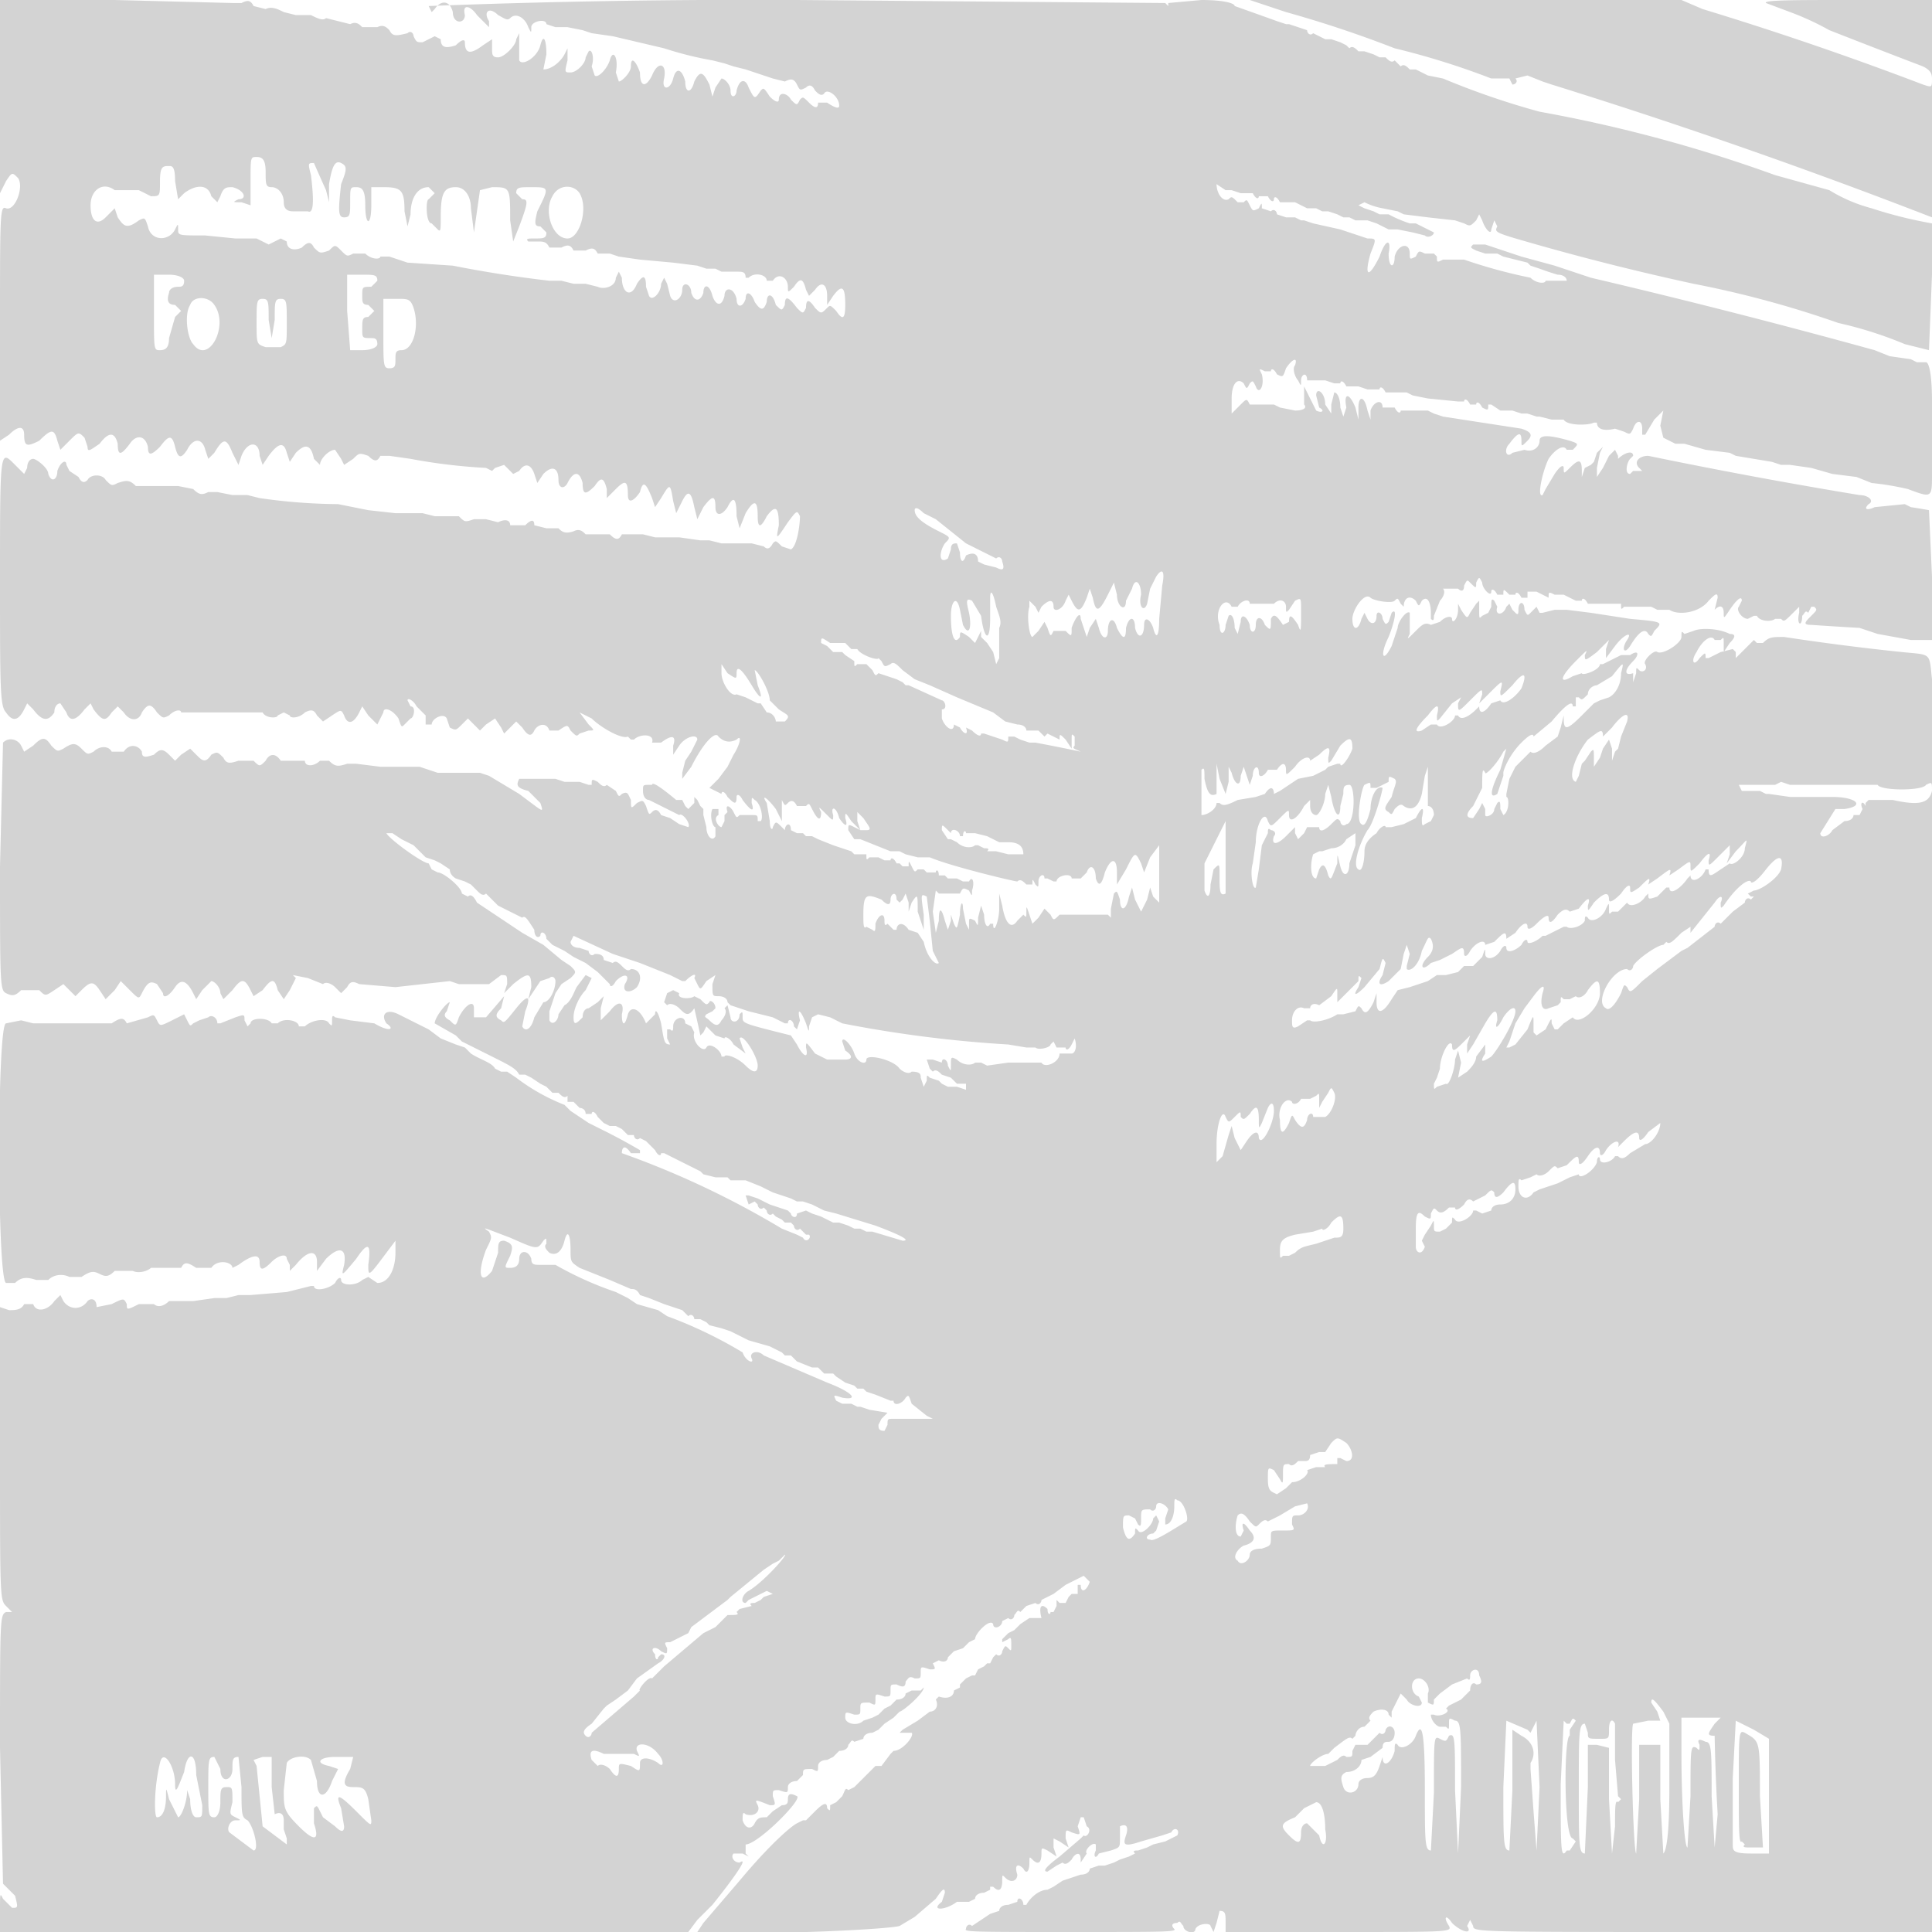 <svg xmlns="http://www.w3.org/2000/svg" width="640" height="640" viewBox="0 0 640 640" preserveAspectRatio="none"><path d="M0 32v32l2-4c2-3 2-3 4-1 2 3-1 11-4 10-2-1-2 2-2 38v39l3-2c3-3 5-3 5 0 0 4 1 4 5 2 4-4 5-4 6 0l1 3 3-3c3-3 3-3 5-1l1 3c0 2 1 1 4-1 3-4 5-4 6 0 0 4 1 4 4 0 2-3 5-3 6 1 0 3 1 3 4 0 3-4 4-4 5 0s2 4 4 1c2-4 5-4 6 0l1 3 2-2c3-5 4-5 6 0l2 4 1-3c2-5 6-5 6 0l1 3 2-3c3-4 5-5 6-1l1 3 2-3c3-3 5-3 6 2l2 2c0-2 3-5 5-5l2 3 1 2 3-2c2-2 2-2 5-1 2 2 3 2 4 0h3l7 1a187 187 0 0025 3l2 1 1-1 3-1 2 2 1 1 2-1c2-3 4-2 5 1l1 3 2-3c3-3 5-2 5 2 0 3 2 3 3 1 2-4 4-4 5 0 0 4 1 4 4 1 2-3 3-3 4 1v3l3-3c3-3 4-3 4 2 0 3 2 2 4-1 1-4 2-3 4 2l1 3 2-3c3-5 3-5 4 1l1 4 2-4c2-4 3-3 4 2l1 4 2-4c3-4 4-4 4 0 0 3 2 3 4 0 2-4 3-3 3 3l1 4 2-5c3-5 4-4 4 1 0 4 1 4 3 0 3-4 4-3 4 3-1 5-1 5 3-1 3-4 3-4 4-2 0 3-1 10-3 11l-3-1c-2-2-2-2-3-1-1 2-2 2-3 1l-4-1h-10l-4-1h-3l-7-1h-8l-4-1h-7c-1 2-2 2-4 0h-8c-1-1-2-2-4-1-3 1-4 0-5-1h-4l-4-1c0-2-1-2-3 0h-5c0-2-2-2-4-1l-4-1h-4c-3 1-3 1-5-1h-8l-4-1h-9l-9-1-5-1-5-1a190 190 0 01-26-2l-4-1h-5l-5-1h-3c-2 1-3 1-5-1l-5-1H45c-2-2-3-2-6-1-2 1-2 1-4-1-1-2-5-2-6 0-1 1-2 1-3-1l-3-2-1-2c0-2-2-1-3 2 0 3-2 4-3 1 0-2-4-5-5-5s-2 1-2 3l-1 2-3-3c-5-5-5-6-5 38 0 36 0 42 2 44 2 3 4 3 6-1l1-2 2 2c3 4 5 4 7 1 0-2 1-3 2-3l2 3c1 3 3 3 6-1l2-2 1 2c3 4 4 4 6 1l2-2 2 2c2 3 5 3 6 0 2-3 3-3 5 0 2 2 2 2 4 1 2-2 4-2 4-1h27c1 2 5 2 5 1l2-1 2 1c0 1 3 1 5-1 2-1 3-1 4 1l2 2 3-2c3-2 3-2 4 0 1 3 3 3 5-1l1-2 2 3 3 3 2-4c0-2 3-1 5 2 1 3 1 3 2 2l2-2c1 0 2-4 0-4l-1-2c0-1 2 0 3 2l3 3v3h2c0-2 4-4 5-2l1 3c2 1 2 1 4-1l2-2 2 2 2 2 2-2 3-2 2 3 1 2 2-2 2-2 2 2c2 3 3 3 4 1s4-3 5 0h3c3-2 3-2 4 0 2 2 2 2 3 1l3-1c2 0 2 0 0-2l-3-4 4 2c3 3 10 7 12 6l1 1h1c2-2 7-2 6 1h3c4-3 5-2 4 1v3l2-3c2-3 6-4 6-2l-2 4-2 3-1 4v2l3-4c4-8 8-12 9-10 2 2 4 2 6 1 2-2 1 2-1 5l-2 4-3 4-3 3 2 1 2 1c0-1 1-1 2 1 2 2 3 3 3 0 0-1 1-1 2 1 3 4 4 4 3 1 0-2 0-2 1-1 2 1 3 6 2 7h-1c0-2 0-2-2-2h-4c-1 1-1 1-2-1s-3-3-2 0l-1 1v2l-1 2c-1 0-3-3-1-4v-2h-2c-1 2 0 6 1 6v3c-1 2-3 0-3-3l-1-4v-2l-1-1-1-2-1-1v2l-2 2-1-1-1-2h-2c-6-5-8-6-8-5h-1c-2 0-2 0-2 2s1 3 2 3l8 4 2 1c1-1 4 3 3 4l-3-1-3-2-3-1c-1-2-2-2-3-1s-1 1-2-2c-1-2-1-2-3-1-2 2-2 2-2-1-1-2-1-3-3-2-1 1-1 1-2-1l-3-2c-1 1-2 0-3-1-2-1-2-1-2 1h-1l-3-1h-5l-3-1h-12c-1 2-1 3 3 4l4 4c1 3 1 3-3 0l-4-3-5-3-5-3-3-1h-14l-6-2h-13l-8-1h-3c-3 1-4 1-6-1h-3c-2 2-5 2-5 0h-8c-2-3-4-2-5 0-2 2-2 2-4 0h-5c-3 1-4 1-5-1-2-2-2-2-4-1-2 3-3 2-5 0l-2-2-3 2-2 2-2-2c-2-2-3-2-5 0-3 1-4 1-4-1-1-2-4-3-6 0h-4c-1-2-4-2-6 0-2 1-2 1-4-1s-3-2-6 0c-2 1-2 1-4-1-2-3-3-3-6 0l-3 2-1-2c-1-2-4-3-6-1l-1 41c0 39 0 41 2 42s3 1 5-1h6c2 2 2 2 5 0l3-2 2 2 2 2 2-2c3-3 4-3 6 0l2 3 3-3 2-3 3 3c3 3 3 3 4 1 2-4 3-4 5-3l2 3c0 2 2 1 4-2s4-2 6 2l1 2 2-3 3-3c1 0 3 2 3 4l1 2 3-3c3-4 4-4 6 0l1 2 3-2c3-4 4-4 5 0l2 3 2-3 2-4-1-1 5 1 5 2c1-1 3 0 4 1l2 2 2-2c1-2 2-2 4-1l12 1 18-2 3 1h10l4-3c2 0 2 0 2 3l-1 3 3-3c5-4 6-4 6 1l-1 4 2-3 2-3 3-1c1-1 2 0 2 1 0 3-2 7-4 7l-3 5c-1 4-3 5-4 3l1-5c2-5 1-6-3-1s-4 5-5 4c-2-1-2-2 0-4l1-4-6 7h-4v-3c0-3-3-1-5 3-1 3-1 3-3 1-2-1-2-2-1-3l1-3c-1 0-5 5-5 7l7 4 2 2 10 5c6 3 8 4 9 6h2l2 1 3 2 2 1 2 2h2c1 1 2 2 3 1v2h2l2 2s2 0 2 2h2c0-1 1-1 2 1l2 2 2 1h2l2 1 2 2h2c0 1 1 2 2 1l2 1 1 1 2 2c1 2 2 2 2 1h1l2 1 4 2 4 2 2 1 1 1 4 1h4l1 1h5l5 2 4 2 3 1 3 1 2 1h2l3 1 2 1 2 1 4 1 13 4c8 3 12 5 9 5l-10-3h-2l-2-1h-2l-2-1-3-1h-2l-2-1-2-1-3-1-2-1-3 1c0 2-2 1-2 0l-1-1-3-1-3-1-2-1-2-1-3-1h-1l1 3 2-1 1 1c0 1 1 2 2 1l1 1c0 1 1 2 2 1l1 1 2 1 1 1h2l1 1c0 1 1 2 2 1l1 1 1 1h1c1 1-1 3-2 1l-2-1-5-2a295 295 0 00-53-25c0-2 1-3 3 0h3v-1a202 202 0 00-11-6l-6-3-6-4-2-2a66 66 0 01-16-9l-3-2h-2l-2-1c-1-2-5-3-8-5l-2-2-3-1-5-2-4-3-4-2-2-1-4-2c-4-2-6 0-4 3 3 2 1 3-4 0l-8-1-5-1c-1-1-1 0-1 1 0 2 0 2-1 1-1-2-6-1-8 1h-2c0-2-5-3-7-1h-2c-1-2-7-2-7 0l-1 1-1-2c0-2 0-2-3-1l-5 2h-1c0-2-2-3-3-2l-3 1-2 1c-1 1-1 1-2-1l-1-2-4 2c-4 2-4 2-5 0s-1-2-3-1a1413 1413 0 01-7 2c-1-2-2-2-5 0H11l-4-1-5 1c-3 0-3 85 0 86h3c2-2 4-2 7-1h4c2-2 5-2 7-1h4c3-2 4-2 6-1s3 1 5-1h6c2 1 5 0 6-1h10c1-2 2-2 5 0h5c2-3 7-2 7 0l2-1c4-3 7-4 7-1s1 3 4 0c2-2 5-3 5-1l1 2v2l2-2c4-5 7-5 7-1v3l3-4c4-4 7-4 6 2-1 4-1 4 4-2 4-6 5-5 4 2 0 4 0 4 6-4l3-4v4c0 5-2 10-6 10l-3-2-2 1c-2 2-7 2-7 0 0-1-1-1-2 1-2 2-7 3-7 1h-1l-8 2-12 1h-4l-4 1h-4l-7 1h-8c-2 2-4 2-5 1h-5c-4 2-4 2-4 0-1-2-1-2-5 0l-5 1c0-3-2-3-3-2-2 3-6 3-8 0l-1-2-2 2c-2 3-6 4-7 1H8c-1 2-3 2-5 2l-3-1v49c0 47 0 48 2 50l2 2H2c-2 1-2 2-2 45l1 45 4 4c1 4 1 4-1 4l-3-3c-1-2-1-2-1 4v7h228l3-4 5-5c8-10 12-16 9-14-2 0-3-2-2-3h3l2 1-1-1v-3c4 0 19-15 17-16s-3-1-3 1c0 1 0 2-2 2l-3 2-2 2c-2 0-3 0-4 2s-3 2-4-1c0-2 0-3 1-2 3 1 5-1 4-3s-1-2 4 0c2 0 2 0 1-3 0-2 0-2 2-2 3 1 3 1 3-1 0-1 1-2 3-2l2-2c0-2 0-2 3-2 2 1 2 1 2-1 0-1 1-2 3-2l2-1 2-2c2 0 3-1 3-2 1-1 1-2 2-1l3-1c0-1 1-2 3-2l2-1 2-2 3-2 2-2c1 0 8-6 8-8l-1 1h-3l-2 1c0 1-1 2-3 2l-2 2-2 1-2 2-2 1-3 1c-2 2-6 1-6-1s0-2 3-1c2 0 2 0 2-2s0-2 3-2c2 1 2 1 2-1s0-2 3-1c2 0 2 0 2-2s0-2 2-2c2 1 3 1 3-1 1-1 1-2 3-1 2 0 2 0 2-2s0-2 3-1c2 0 2 0 1-2l2-1c2 1 3 0 3-1l2-2 3-1 2-2 2-1c0-2 5-7 6-5 0 2 3 1 3-1l2-1c1 1 2 0 2-1 1-1 1-2 2-1l2-2 3-1c1 1 2 0 2-1l2-1 2-1 4-3 4-2 2-1 2 2c-1 3-3 4-3 1h-1v3h-2l-1 1-1 2h-2l-1-1v2l-1 2h-1c0 1-1 1-1-1-2-2-3-1-2 3h-4l-3 2-2 2-2 1-2 2v1l2-1c1-1 1 0 1 2s0 2-1 1-1-1-2 1c0 1-1 2-2 1l-1 1-1 2h-1l-1 1-2 1-1 2h-1l-2 1-2 2v1l-2 1c0 2-2 3-5 2l-1 1c1 2 0 4-2 4l-4 3-5 3-1 1h4c1 1-3 6-6 6l-1 1-3 4h-2l-1 1-2 2-2 2-1 1-1 1-2 1c-1-1-1 0-2 2l-2 2-2 1c0 2 0 2-1 1 0-2-1-2-4 1l-3 3h-1l-2 1c-2 1-9 7-19 19l-12 14-2 3h7c20 1 57-1 60-2l5-3 7-6c2-3 3-4 3-2l-1 3c-4 3 1 3 5 0h4l2-1c0-1 1-2 3-2l2-1v-1h1c2 2 3 1 3-2 0-2 0-2 1-1 2 2 4 1 4-1-1-3 0-4 2-2 1 2 2 1 2-2 0-2 0-2 1-1 2 2 3 1 3-2 0-2 0-2 2-1l3 2-1-3v-3l2 1 3 2-1-3c0-3 0-3 2-2 3 1 3 1 2-2l1-3h1l1 3c2 1 0 4-1 3l-1 1-7 6c-4 3-6 5-4 5l3-2 2-1c1 1 2 0 3-1 1-2 3-3 3 0v1l2-3c-1-1 2-4 3-3v2c-1 2 0 3 1 1l4-1c3-1 3-1 3-4v-4c2-1 3 0 2 3s-1 4 5 2l7-2 3-1c1-2 3-1 2 1l-2 1-2 1-4 1-2 1-3 1c-1 0-2 0-1 1l-2 1-3 1-2 1-3 1h-2l-3 1c0 1-1 2-3 2l-3 1-3 1-3 2-2 1c-3 0-6 3-7 5h-1c0-2-2-3-2-1l-3 1c-2 0-3 1-3 2l-3 1-3 2-3 2c-1-1-2 0-2 1-1 1 4 1 35 1 30 0 35 0 34-1s-1-2 1-2c1-1 1 0 2 1 0 2 4 3 4 1 1-2 5-2 5-1l1 2 1-3 1-4c2 0 2 1 2 4v3h38c36 0 37 0 36-2-2-3-1-4 1-1 3 3 7 4 5 1l1-2 1 2c0 2 1 2 76 2h77V0h-29c-17 0-28 0-27 1l8 3a92 92 0 0113 6 3463 3463 0 0031 12c2 1 3 2 3 4 0 3 0 3-3 2a1124 1124 0 00-73-25l-7-3H414l12 4a384 384 0 0136 12 255 255 0 0132 10h6l1 2c1 0 2-1 1-2l4-1 5 2 3 1a1947 1947 0 01126 44v2a144 144 0 01-20-5 52 52 0 01-14-6l-18-5a476 476 0 00-78-21 259 259 0 01-32-11l-5-1-4-2h-2c-1-1-2-2-3-1l-1-1-1-1c-1 1-2 0-3-1h-2l-2-1-3-1h-2c-1-1-2-2-3-1l-1-1-2-1-3-1h-2l-2-1-2-1c-1 1-2 0-2-1l-3-1-3-1h-1l-3-1a2274 2274 0 00-14-5c0-1-4-2-11-2l-11 1v1l-1-1-122-1a2769 2769 0 00-122 2l1 2 1-1c2-3 5-3 6 1 0 4 4 4 4 1-1-4 2-3 4 0l4 4V7c-2-3 0-5 3-2 2 1 3 2 4 1 2-2 5 0 6 3 1 2 1 2 1 0s5-3 5-1l3 1h4l5 1 3 1 7 1 17 4a115 115 0 0016 4l4 1 3 1 4 1 3 1 3 1 3 1 4 1c2-1 3-1 4 1s1 2 3 1c1-1 2-1 3 1 1 1 2 2 3 1 1-2 5 1 5 4 0 1-1 1-4-1h-3c0 2-1 2-3 0s-2-2-3-1c-1 2-1 2-3 0-1-2-4-3-4 0 0 1-1 1-3-1-2-3-2-3-3-2-2 3-2 3-4-1-1-3-3-3-4 1 0 2-2 3-2 0 0-2-2-4-3-4l-2 3-1 3-1-4c-2-4-3-5-5-1-1 4-3 4-3 0-1-4-3-5-4-1s-4 4-3 0c1-5-2-6-4-1-2 4-4 4-4-1-1-3-3-6-3-2 0 2-3 5-4 5l-1-3c1-5-1-8-2-4-1 3-4 6-5 5l-1-3c1-3 0-6-1-5l-1 2c0 2-3 5-5 5s-2 0-1-4v-4l-1 2c-1 2-4 5-7 5l1-5c0-5-1-7-2-3s-6 7-7 5v-9l-1 2c0 2-4 6-6 6s-2-1-2-3v-3l-3 2c-4 3-6 3-6-1 0-1-1-1-3 1-3 1-5 1-5-2l-2-1-4 2c-2 0-2 0-3-2 0-1-1-2-2-1-4 1-5 1-6-1-1-1-2-2-4-1h-5c-1-1-2-2-4-1l-4-1-4-1c-1 1-3 0-5-1h-5l-4-1c-2-1-4-2-6-1l-4-1c-1-2-2-2-4-1h-3L38 0H0v32m83 28v8l-3-1c-3 0-3 0-1-1 3 0 2-3-2-4-2 0-3 0-4 3l-1 2-2-2c-1-4-5-4-9-1l-2 2-1-6c0-5-1-5-2-5-2 0-3 0-3 5s0 5-3 5l-4-2h-8c-4-3-8 0-8 5s2 7 5 4l3-3 1 3c2 3 3 4 7 1 2-1 2-1 3 2 1 5 7 5 9 1 1-2 1-2 1 0s0 2 9 2l10 1h7l2 1 2 1 2-1 2-1 2 1c0 3 3 3 5 2 2-2 3-2 4 0 2 2 2 2 5 1 2-2 2-2 4 0s2 2 4 1h4c2 2 5 2 5 1h3l6 2 15 1a397 397 0 0032 5h4l4 1h4l4 1c2 1 6 0 6-3l1-2 1 2c0 5 3 7 5 2 2-3 3-3 3 1l1 3c1 2 4-1 4-4l1-2 1 2 1 4c1 3 4 1 4-2s3-2 3 1c1 3 3 3 4 0 0-3 2-3 3 1 1 3 3 4 4 0 0-3 3-3 4 1 0 3 2 3 3 0 0-3 2-2 3 1 2 3 3 3 4 0 0-3 2-3 3 1 2 2 2 2 3 0 0-3 1-3 4 1 2 2 2 2 3 0 0-3 1-3 3 0 2 2 2 2 4 0 1-1 1-1 3 1 2 3 3 3 3-2 0-6-1-7-4-3l-2 3v-3c0-4-2-5-4-2l-2 2-1-2c-1-4-2-4-4-1-2 2-2 2-2 0 0-3-3-5-5-2h-2c0-2-4-3-6-1h-1c0-2-1-2-3-2h-5l-2-1h-3l-3-1-8-1-11-1-7-1-3-1h-4c-1-2-2-2-4-1h-4c-1-2-2-2-4-1h-4c-1-2-2-2-4-2h-3c-1-1 0-1 2-1 3 0 4 0 4-2l-2-2c-2 0-2-1-1-5 4-8 4-8-2-8-4 0-5 0-5 2l2 2c2 0 2 1-1 9l-2 5-1-7c0-11 0-11-6-11l-4 1-1 7-1 7-1-8c0-4-2-7-5-7-4 0-5 2-5 10 0 4 0 5-1 4l-2-2c-2 0-2-8-1-8l2-2-2-2c-4 0-6 4-6 9l-1 4-1-5c0-7-1-8-7-8h-4v6c0 7-2 7-2 0 0-5-1-6-3-6s-2 0-2 5c0 4 0 5-2 5s-2-2-1-11c2-5 2-6 0-7s-3 1-4 7v6l-1-4a638 638 0 01-4-9c-2 0-2 0-1 4 1 8 1 13-1 12h-5c-2 0-3-1-3-3 0-3-2-5-4-5s-2-1-2-5-1-5-3-5-2 0-2 8m320 1c0 3 2 6 4 5 1-1 1-1 3 1h2c1-1 1-1 2 1s1 2 3 1c1-2 1-2 1 0l3 1c1-1 2 0 2 1l3 1h3l2 1h1l3 1 9 2 9 3c3 0 3 0 1 5-2 7-1 9 3 1 2-6 4-6 3-1 0 5 2 5 2 1 1-4 5-5 5-1 0 2 0 2 2 1 1-2 1-2 3-1h3l1 1c0 2 0 2 2 1h7a173 173 0 0022 6c2 2 5 2 5 1h7c0-1-1-2-3-2a90 90 0 01-6-2l-3-1-1-1-4-1-4-1-2-1h-4l-3-1c-2-1-2-1-1-2h4l12 4 11 3 12 4a2498 2498 0 0194 24l5 2 7 1 2 1h3c1 0 2 4 2 13l1-27c0-22-1-28-1-15l-1 25-8-2a130 130 0 00-22-7 339 339 0 00-48-13 845 845 0 01-52-13c-14-4-14-4-13-6l-1-2-1 3c0 2-2 0-3-3l-1-2-1 2c-2 2-2 2-4 1l-3-1-9-1-8-1-2-1-5-1a22 22 0 01-6-2l-2 1 2 1 3 1 2 1h3a40 40 0 007 3h2l6 3c0 1-2 2-3 1l-4-1-5-1h-3l-2-1-2-1-3-1h-4l-2-1h-2l-2-1-3-1h-2l-2-1h-3l-2-1-2-1h-5c-1-2-2-2-2-1s-1 1-2-1h-3c0 1-1 1-2-1h-4l-3-1h-2l-3-2m-220 4c-3 5 0 14 5 14 4 0 7-10 4-15-2-3-7-3-9 1M51 104c0 12 0 12 2 12s3-1 3-4a2374 2374 0 012-7l2-2-2-2c-2 0-3-1-2-4 0-1 1-2 3-2 1 0 2 0 2-2 0-1-2-2-5-2h-5v13m64-1l1 13h4c3 0 5-1 5-2 0-2-1-2-2-2-3 0-3 0-3-3s0-4 2-4l2-2-2-2c-2 0-2-1-2-3 0-3 0-3 3-3l2-2c0-2-1-2-5-2h-5v12m-52-2c-2 3-1 11 1 13 5 7 12-6 7-13-2-3-7-3-8 0m22 6c0 7 0 7 3 8h5c2-1 2-1 2-8s0-8-2-8-2 1-2 7l-1 6-1-6c0-6 0-7-2-7s-2 1-2 8m42 4c0 10 0 11 2 11s2-1 2-3 0-3 2-3c4 0 6-8 4-14-1-3-2-3-5-3h-5v12m299 11c-1 3-1 3-3 2-1-2-2-2-2-1h-2c-2-1-2-1-1 1 1 4-1 7-2 4-1-2-1-2-2-1-1 2-1 2-2 0-2-2-4 0-4 5v5l3-3c2-2 2-2 3 0h8l2 1 5 1c3 0 4-1 3-2v-6l2 4 2 4c2 1 3 0 1-1l-1-4c0-3 3-1 3 3l2 3v-3l1-4c1 0 2 2 2 5l1 3 1-3c-1-5 1-5 3 0l1 4v-4c0-4 2-4 3 1l1 3v-3c1-3 4-4 4-1h4c1 2 2 2 2 1h9l2 1 3 1 13 2 13 2c3 1 4 2 2 4s-2 2-2 0c0-3-1-3-4 1-2 2-1 5 1 3l4-1c3 1 5-1 5-3s3-2 10 0c3 1 3 1 1 3h-2c-1-2-4 0-6 3-2 4-4 13-2 12l1-2 3-5c2-3 3-3 3-2 0 2 0 2 2 0 3-3 4-3 4 1v2l1-3 2-1 1-1 1-3 2-2-1 2-1 5v3l2-3 2-4 2-2 1 2v1c2-2 5-3 5-1l-1 1c-1 1-2 5 0 5l1-1h3l-1-1c-2-2 0-4 3-4a1783 1783 0 0070 13c3 0 5 2 3 3-2 2 0 2 2 1l10-1 2 1a190 190 0 016 1l1 22v21h-7l-11-2-6-2a1371 1371 0 01-16-1c-3 0-2-1 0-3s2-2 1-3h-1l-1 2c-1-1-1 0-2 1 0 4-2 3-1-1v-2l-2 2c-3 3-3 3-4 2h-2c-1 1-5 1-6-1h-1l-2 1c-2 0-4-3-3-4l1-2c0-2-2 0-4 3s-2 3-2 1-1-3-3-1l1-4c0-2-1-1-3 1-3 4-10 5-13 3h-4l-2-1h-9c-1 1-1 1-1-1h-11c-1-2-2-2-2-1h-2l-2-1-2-1h-3c-2-1-2-1-2 1l-2-1-2-1h-3v2h-2c-1-2-2-2-2-1h-2c-2-2-2-2-2 0h-2c-1-2-2-2-2-1 0 2-3-1-3-3-1-2-1-2-2 0 0 2 0 2-2 0-1-1-1-1-2 1 0 2-1 2-2 1h-5c1 1 0 3-1 4l-2 5c0 1 0 2-1 1v-2c0-3-1-6-3-4-1 2-1 2-2 0-2-2-4-1-4 2l-1-1c-1-2-1-2-2-1s-7 0-8-1c-2-2-6 4-6 7 0 4 2 4 3 0l1-2 1 2c1 2 3 2 3-1 0-2 2-1 2 1 1 2 1 2 2 1l1-3c2-2 1 3-1 8-3 6-2 9 1 3l2-6c0-2 3-6 4-5v7c-1 2-1 2 2-1 2-2 3-3 5-2l3-1c2-2 4-2 4-1 0 2 2 0 2-3v-2l1 2c2 3 2 3 3 1l2-3 1-1v3c0 3 0 3 1 2l2-1 1-2c0-2 0-3 1-2l1 2c-1 3 2 3 3 0l1-1 1 2 1 1c1 1 1 0 1-1 0-3 2-3 2 0 1 2 1 2 2 1l2-2 1 2h1l4-1h4l8 1 13 2c11 1 11 1 8 4-1 2-1 2-2 1-1-2-3-1-6 4-2 3-3 1-1-2s-1-2-4 2l-3 4v-3l1-3-4 4c-4 3-4 3-4 1 1-2 1-2-3 2-5 5-6 8-1 5l3-1c0 1 6-1 6-3h1l6-3h3c3-2 3 0 1 2-3 3-3 5 0 4v3l1-3c0-2 0-2 1-1s3 0 2-2c-1-1 3-5 4-4 2 1 8-3 8-5s0-2 1-1l3-1c2-1 8-1 12 1 2 0 2 1 0 3l-2 3v-3c0-2 0-2-1-1h-2c-1-2-4 0-6 4-2 3-1 5 1 2 2-2 2-2 2 0h1l4-2 4-1 1 1v2l5-5 1-1 1 1h2c2-2 3-2 7-2a824 824 0 0039 5c10 1 9 0 10 9l1-33-1-35c0 8 0 8-8 5a94 94 0 00-12-2l-5-2-8-1-7-2-7-1h-3l-3-1-12-2-2-1-8-1-7-2h-3l-2-1-2-1-1-4 1-5-3 3-3 5h-1v-2c0-3-2-3-3 0-1 2-1 2-3 1l-3-1c-4 1-6 0-6-2h-1c-2 1-9 1-10-1h-4l-4-1h-1l-3-1h-2l-3-1h-4l-3-2h-1c0 2 0 2-2 1-1-2-2-2-2-1h-2c-1-2-2-2-2-1h-2l-10-1-5-1-2-1h-7c-1-2-2-2-2-1h-4l-3-1h-4c-1-2-2-2-2-1h-2l-3-1h-6c0-3-2-2-2 0s0 2-1 0c-1-1-2-4-1-5 1-3-1-2-3 1m-123 47c0 2 2 4 8 7 4 2 4 2 2 4-2 3-2 7 1 5l1-3c0-2 1-2 2-2l1 3c0 3 1 4 2 1 2-1 4-1 4 2l2 1 4 1c2 1 3 1 2-2 0-1-1-2-2-1l-2-1-8-4-10-8-2-1-2-1c-2-2-3-2-3-1m80 22l-2 4-1 5c-1 3-3 1-2-3 0-4-2-6-3-2l-2 4c0 4-3 2-3-2l-1-4-2 4c-3 6-4 6-5 1l-1-3-1 3c-2 5-3 5-5 1l-1-2-1 2c-1 3-4 4-4 2 0-3-2-2-4 0l-1 2-1-2-2-2v2c-1 3 0 10 1 10l2-2 2-3 1 2c1 3 1 3 2 1h4c2 2 2 2 2-1 1-3 3-6 3-3l2 6 1-3 2-3 1 3c1 4 3 4 3 1 0-4 2-5 3-1 2 4 3 4 3 0 1-4 3-4 3 0 1 4 3 3 3-1 0-3 2-2 3 1 1 4 2 3 2-3l1-11c1-5 0-6-2-3m-55 7v7c0 8-2 7-3-1l-3-5c-2-1-2 0-1 4 1 5 0 8-2 4l-1-5c-1-5-3-3-3 2 0 6 1 10 3 7 0-2 0-2 3 0l2 2 1-2 1-2v2l2 2 2 3 1 4 1-2v-10c1-2 0-4-1-7-1-5-2-6-2-3m101 1l-2 3c-1 1-1 1-1-1s-2-3-4-1h-8c0-2-3-1-4 1h-2c-2-4-6 1-4 6 0 4 2 3 2 0l1-3c1-1 2 1 2 4l1 2 1-4c0-3 2-2 3 1 0 3 2 3 2 0s2-3 3 0c2 2 2 2 2-2 1-2 2-1 4 2a445 445 0 012-1c0-3 1-2 3 1 1 3 1 2 1-5 0-4 0-4-2-3m-157 14l2 1 2 2h3l1 1 3 2c0 2 0 2 1 1h3l2 2c1 2 1 2 2 1l3 1 3 1 2 1 1 1h1l11 5c1 0 2 3 0 3v3c1 3 4 5 4 2l2 1c1 2 3 3 2 0l2 1c2 2 3 2 3 1h1l3 1 3 1c2 1 2 1 2-1h2l2 1 3 1h2a583 583 0 0115 3c-2-1-3-1-2-2v-3c-1-1-1-1-1 1v3l-2-3c-2-2-2-2-2 0l-2-1-2-1-1 1-2-2h-4c0-1-1-2-3-2l-4-1-4-3-12-5-9-4-5-2-4-3c-2-2-3-3-4-2-2 1-2 1-3-1l-1-1c0 1-6-1-7-3h-2l-2-2h-5c-3-2-3-2-3 0m-33 10c0 3 3 8 5 7l3 1 4 2h1l2 3c2 0 3 2 3 3h3c2-2 1-2-2-4l-3-3c0-3-4-10-5-10l1 5c2 5 1 5-2 0s-5-7-5-4c0 2 0 2-3 0l-2-3v3m295 1l-5 3c-1 0-3 1-3 3-2 2-2 2-3 1h-1v3h-1c0-2-2-1-7 5l-6 5c0-1-1-1-4 2-4 4-6 9-6 10v1l-1 3-1 3c-3 2-2-2 1-8l2-7-1 1c-2 4-6 8-6 7-1-2-1 0-1 5l-3 6c-2 2-3 4 0 4l2-3 1-2 1 2v2c0 1 3 0 3-2l1-2c1-1 1 0 1 2l1 2c2-1 2-6 1-6v-1l1-5 2-4 3-3 2-2c1 1 3 0 5-2l4-3 1-3 1-4v1c0 4 1 4 6-1l4-4 2-1 3-1c2-1 4-4 4-8 1-4 1-4-3 1m-33 3c-4 4-4 4-4 2 1-4 1-4-4 1l-3 3 1-3c0-2 0-2-4 2s-4 4-4 1l1-2-3 2-4 5c-1 1-1 1-1-1 1-4 0-4-3 0-4 4-5 6-2 5l3-2h2c1 2 6-1 6-3h1c1 2 4 0 6-2l1-1c0 3 2 2 4-1l3-1c1 2 5-1 7-4 2-5 1-6-3-1m33 14l-3 3c0-3-1-2-5 1-4 5-7 13-4 14l1-2 1-4 1-1 2-3c1-1 1-1 1 3v2l2-3 1-3 2-3 1 3v4l1-3 1-1 1-4 2-5c1-4-2-2-5 2m-90 6l-3 5c-1 1-1 1-1-1 1-4 0-4-3-1l-3 2c0-2-3-1-5 2-3 3-3 3-3 1s-1-3-3 0h-3c-1 2-3 3-3 1 0-3-2-2-2 1l-1 3-1-3-1-3-1 3c0 4-2 3-3-1l-1-2v5l-1 4-2-5-1-5v10c-2 1-3 0-4-5 0-3 0-4-1-3v15c2 0 5-2 5-4h1c1 1 2 1 6-1l6-1 3-1c2-3 3-2 3 0l2-1 3-2 3-2 5-1 4-2 1-1 3-1h1c0 2 3-2 4-5 0-4-1-4-4-1m28 10l-1 6c-1 4-3 6-6 4-1-1-2 0-3 1-1 2-1 2-2 1-2-1-1-2 1-5 1-4 2-5 1-6-2-1-2-1-2 1l-2 1-2 1h-2c0-2 0-2-2-1-1 1-3 12-1 13 1 1 2-1 3-5 0-4 2-8 4-7 0 1-3 12-5 14-3 5-5 12-3 13 1 1 2-2 2-6 0-2 1-4 4-6 1-2 3-3 3-2h2l4-1 4-2c2-4 3-4 2 0 0 2 0 3 1 2l2-1 1-2c0-2-1-3-2-3v-13l-1 3m104 3l1 2h6l2 1h1l7 1h14c8 0 11 3 4 4h-3l-5 8c0 2 3 1 4-1l4-3c2 0 3-1 3-2h2l1-2c-1-2 0-3 1-1v-1l1-1h8c9 2 12 1 13-3 0-3 0-3-2-2-1 2-15 2-16 0h-29l-3-1-2 1h-12m-136 0l-1 3c0 3-2 7-3 7s-2-1-2-3v-2l-2 2c-2 4-5 6-5 3 0-2 0-2-3 1s-3 3-4 1c-1-4-4 1-4 7l-1 7c-1 3 0 9 1 8l1-6 1-8 2-4c0-1 0-2 1-1 1 0 2 1 1 2-1 3 1 3 4 0l3-3v2l1 2 2-2 1-2h4c0 2 2 1 4-1s2-2 3-1c0 1 1 2 2 1 3 0 3-13 1-13s-2 1-2 3l-1 4c0 5-2 3-3-3l-1-4m-186 6l1 6c0 3 1 3 1 2 1-2 1-2 3 0l1 1c0-2 2-3 2 0l2 1h2l1 1h2l2 1 5 2 6 2 1 1h4c0 2 0 2 1 1h3l2 1h2c0-1 1-1 2 1h1l1 1h2c0-2 0-2 1 0s1 2 2 1h2l1 1h3c0-1 1-1 1 1h2l1 1h3l2 1h2c1-2 2 0 1 3 0 2 0 2-1 0-2-1-2-1-3 1h-7l-1-1-1 7 1 7 1-4c0-5 1-4 2 0l1 3 1-3v-2l1 3c1 2 1 2 2-3 0-4 1-5 1-2l1 5 1 2v-2c0-2 0-2 2-1 1 2 1 2 1-1l1-4 1 3c0 3 1 5 2 3h1c0 4 2-1 2-5v-5l1 4c1 6 3 8 5 5l2-2c1 1 1 1 1-1s0-2 1 1l1 3 2-2 2-3 2 2c1 2 1 2 3 0h16l1 1v-3l1-5c1-1 1-1 2 2 0 4 2 4 3-1l1-3 1 4 2 4 2-4 1-4 1 3 2 2v-19l-3 4-2 5-1-3c-2-4-2-4-5 2l-3 5v-4c0-5-2-5-4 0-1 4-2 5-3 2 0-4-2-5-3-2l-2 2h-3c0-2-5-1-5 1h-1l-2-1h-1c0-2-2-1-2 1s0 2-1 1c-1-2-1-2-1 0h-2c-1-1-2-2-3-1-1 0-22-5-29-8h-4l-4-1-2-1h-3l-10-4h-2l-2-3c0-2 0-2 2-1l2 1h2c2 0 1-1-1-4l-2-2v3l1 3-3-3c-2-3-2-3-2-1 1 3 0 3-2 0-1-4-3-4-2-1 0 2 0 2-2 0-3-3-3-3-2-1 0 3-1 3-3-1-1-2-1-2-2-1h-3c-1-2-2-2-3-1s-1 1-2-1v7l-2-4c-3-4-5-5-3-2m149 12l-4 8v9c1 3 2 2 2-2l1-5c2-2 2-2 2 2 0 5 0 7 2 6v-24l-3 6m-91-3l2 3h1l2 1c2 2 5 2 6 1h1l2 1c1 0 2 0 1 1h3l4 1h5c0-3-2-4-5-4h-3l-2-1-2-1-4-1h-3c0-1-1-1-1 1h-1c0-2-3-3-3-1l-1-1c-2-2-2-2-2 0m-184 1c1 2 12 10 14 10l1 2 2 1c2 0 8 5 8 7l2 1c1-1 2 0 3 2l3 2 6 4 6 4 7 4 6 5 3 2c2 2 2 2 0 4l-3 2-2 3-2 6v3c1 2 3 0 3-2l2-3c2-1 3-4 4-6l3-4 2 1-2 4c-2 2-4 6-4 9s1 2 3 0c0-2 1-3 2-3l3-2 2-2-1 4v4l3-3c3-4 5-3 4 1 0 4 1 4 2 0 1-3 4-2 6 3l3-3c0-2 1-1 2 3 1 6 1 7 3 7l-1-2v-3h1c1 1 1 0 1-1 0-3 4-4 4-1l2 1 1 2c-1 3 3 7 4 5s5 1 5 3h1c0-1 4 0 7 3s4 2 4 0c0-3-5-11-6-9l1 3 1 2-4-3c-1-2-3-3-3-2l-3-1-3-3-1 2-1 1a452 452 0 00-2-9c-2 3-3 2-5 0-1-1-3-2-4-1l-1-1 1-3 2-1 2 1c-1 2 4 2 5 1l2 1c2 2 2 2 3 1 0-1 2 0 2 2l-1 1-2 1c-1 1 0 1 1 2 2 2 3 2 4 0 1-1 2-3 1-4l1-1 1 4c0 2 3 2 3-1 1-1 1-1 1 1s0 2 16 6l2 3c2 4 4 5 3 1 0-2 0-2 3 2l4 2h6c2 0 3-1 0-3l-1-3c0-2 3 1 4 4s4 4 4 2 9 0 11 3c1 1 3 2 4 1 3 0 3 1 3 2l1 3 1-2c0-2 0-2 1-1l3 1 1 1 2 1h3l3 1v-2h-3l-1-1-1-1-3-1c-1-1-2-2-3-1l-1-1-1-3h2l3 1c0-2 2-1 2 1 1 2 1 2 1 0 0-3 0-3 2-2 2 2 5 2 6 1h2l2 1 7-1h11c1 2 6 0 6-3h4c1 0 2-2 1-5l-1 2c-1 2-2 2-2 1h-3l-1-2-1 1c0 1-4 2-5 1h-3l-6-1a411 411 0 01-55-7l-4-2-4-1-2 1-1 3c0 2 0 2-1-1-2-5-3-5-2-1l-1 3-1-1c0-2-2-3-2-1h-1l-4-2-8-2-6-2-1-1c0-1-1-2-3-2s-2 0-2-4l1-3-3 2c-2 3-2 3-3 1l-1-2c1-2-1-1-3 1h-1l-4-2-10-4-6-2-3-1-13-6-1 2c0 1 1 2 3 2l3 1c0 1 1 2 2 1 1 0 3 0 3 2l3 1c1-1 2 0 3 1s2 2 3 1c3 0 4 3 2 6-2 2-5 2-4-1 2-3 0-4-3-1-1 2-2 2-2 1l-4-4-4-3-2-1-2-1-3-2-2-1-2-1-2-2c0-2-2-3-2-1-1 1-2 0-2-2-2-3-3-5-4-4l-4-2-4-2-2-2-2-2c-1 1-2 0-3-1l-2-2-2-1-3-1s-2-1-2-3l-3-2-2-1-3-1-2-2-2-2-2-1-2-1-3-2h-2m318 2c-1 2-3 3-5 3l-3 1h-1l-2 1c-1 3-1 8 1 8l1-3c1-2 2-2 3 2 1 2 1 1 3-4 0-4 0-3 1 1s3 3 3-1l2-6v-4l-3 2m129 4l-3 4 1-3v-3l-4 4c-3 3-3 3-3 1 1-3 0-3-3 1-3 3-3 3-3 1s0-2-4 1l-3 2c1-3 0-2-4 1l-3 2c1-3 0-2-3 1-3 2-3 2-3 0 0-1-1-1-3 2-3 3-4 3-4 2 0-3-2-2-5 1-2 3-2 3-2 1 1-3 0-3-3 1l-3 1c-1-1-2-1-4 1-2 3-3 3-3 1 0-1-1-1-4 2-2 2-3 2-3 1 0-2-2-1-4 2l-3 2c0-3-1-2-4 1l-3 1c0-2-3-1-5 2-1 2-2 2-2 1 0-3-1-2-4 0l-4 2-3 1c-3 3-4 1-1-2 2-2 2-4 1-6-1-1-1 0-3 4-1 5-4 7-5 6v-1l1-4-1-3-1 3-1 5-1 1-3 3c-3 2-4 1-2-2l1-4c-1-2-1-2-2 2l-5 6c-3 3-4 3-2 0l1-3c-1-1-1-1-1 1l-7 7v-3c0-2 0-2-2 1l-4 3c-2-1-3 0-3 1h-2c-2-1-4 1-4 4 0 2 0 3 2 2l3-2h1c1 1 6 0 9-2h2l4-1c1-2 1-2 2-1 1 2 2 2 4-2l1-3v3c0 4 2 4 5-1l2-3 4-1 6-2 3-2h3l4-1 2-2h3l3-3c1-3 1-3 1-1s3 2 5-1c1-2 2-2 2-1 0 2 3 1 5-1 1-2 2-2 2-1s3 0 5-2h1l6-3h1c1 1 5 0 6-2 0-1 0-2 1-1 1 2 5 0 6-3 1-2 1-2 1 0s0 2 1 1h2l2-2 1-1c1 2 5 0 6-2l1-1c0 2 0 2 3 1l3-3h1c0 3 4 0 6-3l1-1c0 3 4 1 5-2h1c0 3 1 2 4 0l3-2c1 1 5-2 5-5 1-4 1-3-3 1m10 6c-3 4-5 5-5 4-1-1-5 2-9 8-1 1-1 1-1-1 1-2 0-3-2 0l-8 10v-2l-3 2c-3 3-4 4-5 3l-1 1c1 1 1 1 0 0-2 0-9 5-10 7 0 1-1 2-2 1-5 0-11 11-7 13 1 1 3-1 5-5 1-3 1-3 2-2 1 2 1 2 5-2l5-4 8-6 2-1 9-7c0-1 1-2 2-1l1-1 3-3 4-3c0-1 1-2 2-1l1-1h-1l-1-1 2-1c2 0 8-4 9-7 1-5-1-5-5 0m-290 10c0 2-1 2-3 0-5-2-6-2-6 5 0 3 0 5 1 4l2 1c1 1 1 0 1-2 1-3 3-4 3-1 0 1 0 2 1 1l2 2h1c0-2 2-3 4 0l3 1 2 3c1 5 4 8 5 7l-2-4-1-10-1-8c-2-1-2-1-1 6v5l-2-6c0-6 0-6-2-3l-1 3v-3l-1-3-1 2-1 1-1-1c0-3-2-2-2 0m231 30c-1 2-3 3-4 2l-2 1h-2c-1-1-1-1-1 1l-1 1-3 1c-2 1-3-1-2-5 1-3 0-3-3 1l-3 4-3 5-2 6-1 2h1l2-1 4-5c2-5 2-5 2-2v3l1 1 3-2c2-4 2-4 2-2l1 2h1l2-2 3-2c2 3 9-3 9-8s-1-5-4-1m-28 9c-2 4-3 4-2 1 0-4-1-4-4 1l-4 7-2 3v-3l1-3-2 2c-3 3-4 4-4 1-1-2-4 4-4 8l-1 3-1 2c0 2 0 2 1 1l3-1c1 1 3-5 3-8l1-3 1 4-1 5 3-2c1-1 3-3 3-5l3-4v3c-2 3-1 3 2 1 2-2 8-12 8-15 0-2-2-1-4 2m-58 25l-2 3-1 2v-3c0-2 0-2-1-1l-2 1h-3c-1 2-3 2-3 1-2-2-5 2-4 6 0 5 1 5 3 1 1-3 1-3 2-1 2 3 3 3 4 0 0-2 2-3 2-1h4c2-1 4-6 3-8s-1-2-2 0m-20 5l-2 5c-1 2-1 2-1-1 0-5-1-5-3-2-2 2-2 2-3 1 0-2 0-2-2 0s-2 2-3 0c-1-3-3 2-3 9v6l2-2 2-7 1-3 1 4 2 4 2-3c2-3 4-4 4-1 1 3 5-5 5-9 0-3-1-3-2-1m126 8c-2 3-3 3-3 2 0-3-2-2-5 1l-2 2c1-3-2-2-4 1-1 2-2 2-2 1 0-3-2-2-4 1s-3 3-3 2c0-3-1-2-4 1l-3 1c-1-1-1-1-3 1-1 1-3 2-4 1l-2 1-3 1c-1-1-1 0-1 2 0 4 3 5 5 2l2-1 3-1 3-1 4-2 3-1c0 2 5-1 6-4 0-2 1-2 1-1 0 2 4 1 5-1h1c1 1 2 1 4-1l5-3c2 0 5-4 5-7l-4 3m-48 20c-2 2-3 2-3 0-1-1-1-1-3 1l-4 2c-1-1-2-1-3 1-2 2-3 2-3 1h-2c-2 2-3 2-4 1s-1-1-2 1c0 2 0 2-2 1-2-2-3-2-3 4v6c0 2 2 3 3 0l-1-2 1-2 2-3c1-2 1-2 1 0s0 2 2 2l2-1 2-2c0-2 0-2 1-1 1 2 6-1 6-3h1l2 1 3-1c0-1 1-2 3-2 3 0 5-2 5-5s-1-3-4 1m-57 10c-1 2-3 3-3 2l-3 1-6 1c-4 1-5 2-5 5s0 3 1 2h2l2-1c2-2 3-2 7-3l3-1 3-1c2 0 3 0 3-3 0-5-1-5-4-2m-279 3c1 2 1 2-1 6-3 8-2 12 2 7l2-6c0-3 0-4 2-4 3 1 3 2 2 5-2 4-2 4 0 4s3-1 3-3c0-3 3-3 4 0 0 2 1 2 3 2h5a114 114 0 0020 9l2 1 2 1 3 2 7 2 3 2a146 146 0 0125 12c1 3 4 4 3 2s2-3 4-1l21 9c8 3 11 6 5 5-3-1-3-1-2 1l2 1h3l2 1h1l3 1a1210 1210 0 016 1l-2 2-1 2c0 1 0 2 2 2l1-2c0-2 0-2 2-2h13l-2-1-5-4c-1-3-1-3-2-2-1 2-4 3-4 1h-1l-5-2-3-1-1-1h-2l-1-1-3-1-3-2-1-1h-3l-1-1-1-1h-2l-5-2-1-1-1-1h-2l-1-1-4-2-7-2-4-2-2-1-3-1-4-1-1-1-2-1h-2c0-1-1-2-2-1l-1-1-1-1-6-2-5-2-3-1c-1-2-2-2-3-2l-7-3-10-4c-3-2-3-2-3-6 0-5-1-7-2-3s-3 5-5 4c-1-1-2-2-1-3 0-2 0-2-1-1-2 3-2 3-11-1-8-3-10-4-7-2m279 70l-2 3h-2l-3 1c0 2-1 2-2 2h-2c-1 1-2 2-3 1-2 0-2 0-2 4 0 2 0 3-1 1l-2-3c-2-1-2-1-2 3s1 4 3 5l3-2 2-2c3 0 6-3 5-4l3-1h3c-1-1 1-1 4-1v-2h1l2 1c3 0 2-4 0-6-3-2-3-2-5 0m-52 21c0 3-1 6-3 6v-2l1-3c-1-2-4-3-4-1 0 1-1 2-2 1-3 0-3 0-3 3 0 2 0 3-1 2l-1-2-2-1c-2 0-2 0-2 4 1 4 2 5 4 2 0-2 0-2 1-1 1 2 5-2 5-4l1-1 1 2-1 3-1 1c-2 0-3 2-1 2 1 1 7-3 12-6 1-1-1-7-3-7-1-1-1 0-1 2m40 0l-5 3-2 1-2 1c-1-1-2 0-3 1s-1 1-3-1c-2-3-3-3-4-2-1 3-1 7 1 7l1-2c-1-3 0-3 2 0 2 2 2 4-2 5-2 1-4 4-2 5 1 2 4 0 4-2 0-1 1-2 4-2 3-1 3-1 3-4 0-2 0-2 4-2s4 0 3-2c0-3 0-3 2-3s4-2 3-4l-4 1m-171 18l-2 1-3 2-11 9-1 1-12 9-1 2-2 1-2 1-2 1c-2 0-2 0-1 2 0 2 0 2-2 1-2-2-4-1-2 1 0 2 1 2 1 1l1-1c2 0 1 2-1 3l-7 5-3 4-4 3-3 2-1 1-4 5c-3 2-3 3-2 4s2 0 2-1l14-12 2-2c-1 0 3-5 4-4l4-4 13-11 2-1 2-1 2-2 1-1 1-1c3 0 4 0 3-1l1-1 4-1c-1-1 0-1 1-1l2-1 1-1 3-1-2-1-2 1-2 1-2 1-1 1c-2 0-1-3 1-4 5-3 13-12 12-12l-2 2m229 38c0 1 0 2-1 1l-5 2-4 3-2 2c0 2 0 2-2 1v-3c1-2-1-5-3-5-3 0-3 5 0 6l1 2c0 2-4 1-5-1l-2-2-3 6v2l-1-1c0-2-3-2-5-1-1 1-2 2-1 3l-2 2c-2 0-3 2-3 3l-1 1c-1-1-2 0-6 3l-2 2c-2 0-6 3-6 4h5l4-2c1-1 2-2 3-1 2 0 2 0 2-2l1-2h4l2-2 2-2c1 1 2 0 2-1 1-2 3-1 3 1s-1 3-2 3-2 0-2 2l-4 3-3 1c0 2-2 4-5 4-2 1-2 2-1 5s5 2 5-1c0-1 1-2 3-2s3-1 4-4l1-3c0 4 3 2 4-2 0-2 0-3 1-2 1 2 5 0 6-3 2-5 3-2 3 18 0 17 0 20 2 20l1-19c0-19 0-19 2-18s2 1 3-1c2-1 2 1 2 18l1 21 1-22c0-19 0-22-2-22-2-1-2-1-2 1s0 2-1 1h-2c-1 0-3-2-3-4h1c2 1 6-1 4-2l1-1 2-1 2-1 3-3c0-2 1-3 2-2 2 0 2-1 1-3 0-3-3-2-3 0m60 9l2 3 1 3h-4l-5 1c-1 2 0 42 1 43l1-18v-18h7v18l1 18c1-1 2-6 2-22v-21l-2-4c-3-4-4-5-4-3m-27 7h-1l-1-1-1 21c0 22 0 25 2 22h1l2-3-1-1c-3 0-3-34-1-34v-2l2-3c-1-1-1-1-2 1m37 10c0 16 1 31 2 31l1-17c0-16 0-17 2-16 1 1 1 1 1-1-1-2 0-2 2-1 2 0 2 3 2 18l1 17 1-11a647 647 0 01-1-26c-3 0-2-1 0-4l2-2h-13v12m-59 11c0 18 0 21 2 21l1-20v-20l3 2c4 2 5 6 3 9v2l1 14 1 13 1-21-1-22-1 2-1 2-1-1-7-3-1 22m35-19c0 3 0 3-3 3-4 0-4 0-4-2l-1-3c-2 0-2 3-2 22 0 18 0 21 2 21l1-22v-14h3l4 1v17l1 18 1-9c0-6 0-9 1-8l1-1-1-1-1-12v-12c-1-2-2-1-2 2m41 16v22c0 2 0 3 6 3h6v-38l-5-3-6-3-1 19m2 3c0 14 0 19 1 18l1 1c-1 1 0 1 2 1h4l-1-17c0-19 0-18-5-21-2-1-2 0-2 18m-365-12c1 2 1 2-1 1h-10c-4-2-5-1-4 2l2 2c1-1 3 0 4 1 2 3 3 3 3 0 0-2 0-2 4-1 3 2 3 2 3-1 0-2 3-2 6 0 2 2 2-1 0-3-3-4-8-4-7-1m-158 4c-2 8-2 18-1 18 2 0 3-3 3-7 0-3 0-3 1 1l3 6c1 0 3-5 3-9l1 3c0 4 1 6 2 6 2 0 2 0 2-4l-2-10c0-8-3-8-4-1-2 5-3 8-3 4 0-6-4-12-5-7m16 8c0 9 0 10 2 10 1 0 2-2 2-5 0-4 0-5 2-5s2 0 2 5c-1 4-1 4 1 5s2 1 0 1-3 3-2 4l8 6c2 0 0-8-2-10-2-1-2-2-2-11l-1-10c-2 0-2 1-2 4 0 4-4 5-4 0l-2-4c-2 0-2 1-2 10m15-9l1 2 1 10 1 10 4 3 4 3v-2l-1-3v-3c0-2-1-3-3-2l-1-9v-10h-3l-3 1m11 1l-1 9c0 6 0 7 5 12s7 5 5-1v-5c1-1 1-1 2 1l1 2 4 3c2 2 3 2 3 0l-1-6c-2-5-1-5 5 1 5 5 5 5 5 3l-1-7c-1-4-2-4-5-4s-4-1-1-6l1-4h-6c-5 0-7 2-2 3l3 1-2 4c-2 6-5 6-5 0l-2-7c-2-2-7-1-8 1m339 14l-2 1-3 3c-5 2-5 3-2 6s4 3 4-1c0-2 1-3 2-3l1 1 1 1 2 2c1 5 3 3 2-2 0-5-1-9-3-9l-2 1" fill="#d3d3d3" fill-rule="evenodd"/></svg>
